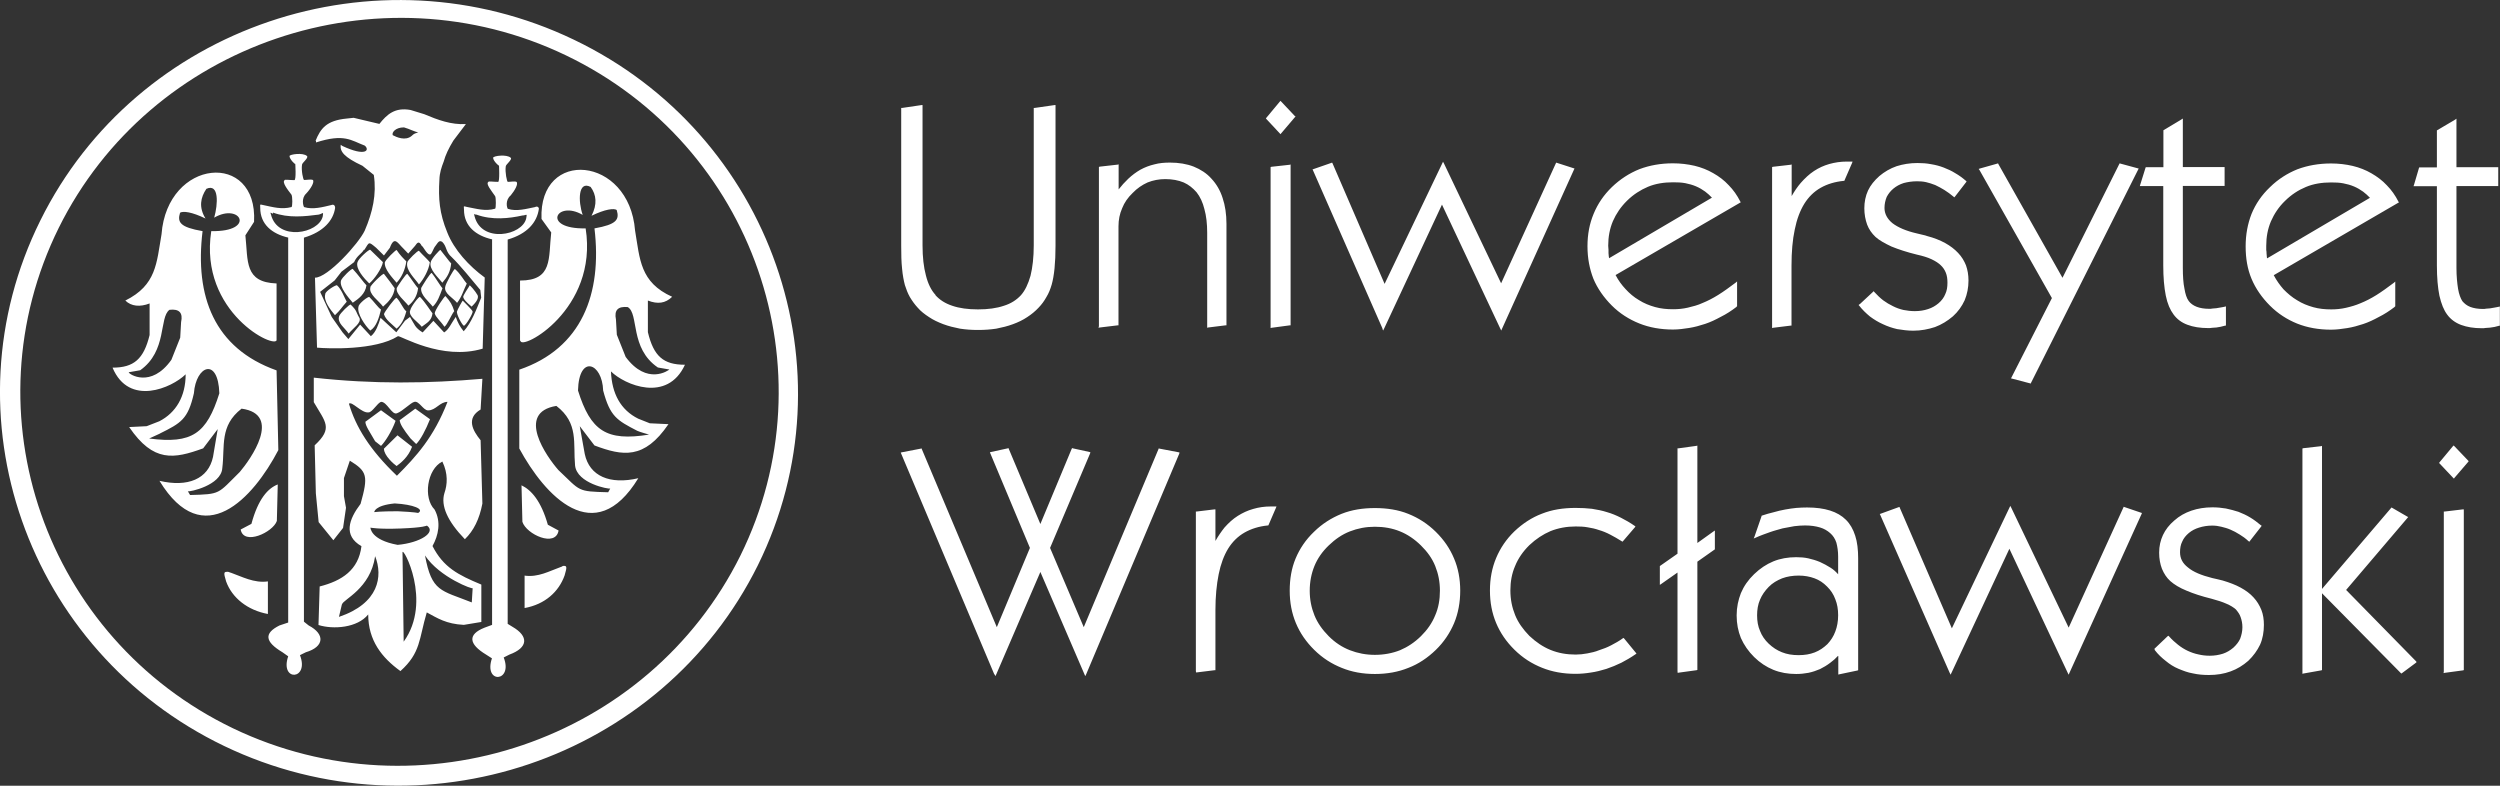 <?xml version="1.0" encoding="UTF-8"?>
<svg xmlns="http://www.w3.org/2000/svg" width="210" height="66" viewBox="0 0 210 66" fill="none">
  <rect x="0" y="0" width="210" height="66" fill="#333333" stroke="none"/>
  <g clip-path="url(#clip0_309_155)">
    <path d="M75.763 9.069L77.418 8.825H77.493V20.608C77.493 21.606 77.591 22.446 77.777 23.14C77.95 23.834 78.222 24.382 78.58 24.771V24.796C78.926 25.185 79.396 25.489 79.989 25.684C80.582 25.891 81.311 25.989 82.151 25.989C82.992 25.989 83.721 25.891 84.326 25.684C84.919 25.502 85.389 25.197 85.76 24.796C86.106 24.406 86.365 23.858 86.563 23.165C86.736 22.471 86.835 21.606 86.835 20.608V9.069H86.897L88.59 8.825H88.664V20.633C88.664 22.081 88.552 23.165 88.342 23.907C88.231 24.284 88.095 24.637 87.897 24.954C87.725 25.27 87.502 25.575 87.243 25.843C86.958 26.147 86.649 26.402 86.291 26.634C85.933 26.877 85.525 27.072 85.092 27.23C84.635 27.401 84.178 27.51 83.684 27.608C83.202 27.681 82.695 27.717 82.151 27.717C81.608 27.717 81.126 27.681 80.644 27.608C80.149 27.51 79.692 27.401 79.235 27.23C78.79 27.06 78.395 26.877 78.036 26.634C77.678 26.402 77.344 26.147 77.085 25.843C76.838 25.575 76.628 25.283 76.43 24.954C76.257 24.65 76.121 24.297 76.01 23.944C75.911 23.566 75.824 23.116 75.775 22.568C75.713 22.008 75.701 21.363 75.701 20.633V9.069H75.763ZM92.309 27.449V14.023L92.383 13.998L93.891 13.828L93.965 13.804V15.91C94.212 15.593 94.484 15.289 94.768 15.021C95.089 14.717 95.435 14.461 95.794 14.254C96.177 14.047 96.56 13.901 96.98 13.804C97.376 13.694 97.82 13.658 98.278 13.658C99.019 13.658 99.686 13.767 100.279 13.998C100.848 14.23 101.367 14.559 101.762 15.009C102.183 15.459 102.504 16.007 102.702 16.64C102.912 17.261 103.023 17.991 103.023 18.807V27.328H102.949L101.478 27.51L101.404 27.535V19.561C101.404 18.795 101.33 18.137 101.169 17.565C101.033 17.005 100.811 16.53 100.514 16.153C100.205 15.8 99.847 15.508 99.427 15.325C98.982 15.143 98.475 15.045 97.882 15.045C97.351 15.045 96.856 15.143 96.399 15.325C95.942 15.532 95.522 15.812 95.139 16.214C94.743 16.591 94.447 17.017 94.261 17.492C94.051 17.967 93.953 18.466 93.953 19.014V27.328H93.891L92.383 27.51L92.284 27.535V27.437L92.309 27.449ZM106.372 9.896L107.496 8.545L107.558 8.472L107.62 8.533L108.769 9.75L108.831 9.787L108.769 9.848L107.62 11.199L107.558 11.272L107.496 11.199L106.372 9.994L106.335 9.957L106.372 9.896ZM106.73 27.498V14.035L106.792 14.011L108.336 13.84L108.411 13.816V27.328H108.349L106.804 27.535L106.73 27.559V27.486V27.498ZM116.134 27.608L110.289 14.303L110.252 14.23L110.326 14.206L111.834 13.682L111.895 13.658L111.932 13.719L116.307 23.846L121.151 13.719L121.213 13.585L121.287 13.719L126.094 23.797L130.691 13.719L130.728 13.658L130.79 13.682L132.186 14.132L132.26 14.157L132.223 14.23L126.168 27.62L126.106 27.766L126.032 27.62L121.126 17.188L116.257 27.62L116.183 27.766L116.122 27.62L116.134 27.608ZM135.139 21.704L143.802 16.604C143.629 16.421 143.444 16.25 143.233 16.092C142.999 15.922 142.752 15.776 142.467 15.654C142.183 15.532 141.874 15.447 141.565 15.386C141.244 15.325 140.898 15.313 140.54 15.313C139.773 15.313 139.069 15.423 138.426 15.691C137.796 15.958 137.203 16.336 136.672 16.859C136.14 17.383 135.757 17.955 135.485 18.576C135.214 19.221 135.09 19.89 135.09 20.645C135.09 20.779 135.115 20.888 135.115 20.986V21.266C135.115 21.363 135.139 21.448 135.139 21.546L135.164 21.692L135.139 21.704ZM145.878 25.77C145.433 26.11 145.001 26.39 144.556 26.609C144.111 26.853 143.678 27.06 143.233 27.206C142.789 27.352 142.356 27.474 141.899 27.547C141.442 27.62 140.984 27.681 140.527 27.681C139.502 27.681 138.538 27.51 137.697 27.169C136.845 26.828 136.054 26.329 135.387 25.66C134.719 24.99 134.188 24.236 133.842 23.408C133.521 22.58 133.348 21.68 133.348 20.681C133.348 19.683 133.521 18.782 133.867 17.955C134.213 17.115 134.719 16.372 135.399 15.715C136.079 15.058 136.869 14.546 137.722 14.206C138.562 13.889 139.502 13.719 140.527 13.719C141.157 13.719 141.763 13.792 142.344 13.925C142.9 14.059 143.431 14.266 143.913 14.546C144.407 14.826 144.828 15.143 145.211 15.557C145.594 15.946 145.915 16.396 146.187 16.932L146.224 16.993L146.162 17.029L135.708 23.104C135.943 23.554 136.227 23.944 136.548 24.284C136.869 24.637 137.253 24.966 137.673 25.209C138.093 25.477 138.55 25.66 139.032 25.794C139.514 25.928 140.008 25.976 140.54 25.976C140.96 25.976 141.355 25.94 141.775 25.843C142.195 25.745 142.616 25.636 143.011 25.453C143.431 25.283 143.864 25.064 144.333 24.771C144.803 24.479 145.285 24.126 145.804 23.737L145.915 23.639V25.721L145.878 25.745V25.77ZM148.856 27.462V14.035L148.918 14.011L150.401 13.84L150.5 13.816V16.47C150.734 16.056 150.994 15.678 151.266 15.362C151.612 14.972 151.97 14.632 152.378 14.364C152.786 14.096 153.193 13.913 153.651 13.779C154.133 13.646 154.602 13.572 155.134 13.572H155.615L155.578 13.682L154.948 15.131L154.923 15.191H154.886C154.145 15.264 153.49 15.459 152.934 15.776C152.378 16.092 151.921 16.543 151.562 17.115C151.204 17.699 150.932 18.417 150.759 19.282C150.574 20.146 150.487 21.156 150.487 22.312V27.352H150.413L148.93 27.535L148.856 27.559V27.462ZM156.209 25.562L157.333 24.516L157.395 24.455L157.432 24.516C157.679 24.784 157.926 25.027 158.198 25.234C158.445 25.416 158.73 25.587 159.014 25.721C159.298 25.867 159.582 25.964 159.891 26.037C160.2 26.098 160.521 26.135 160.843 26.135C161.263 26.135 161.621 26.074 161.955 25.964C162.301 25.855 162.585 25.684 162.832 25.477C163.104 25.246 163.289 24.99 163.401 24.71C163.537 24.43 163.586 24.114 163.586 23.749C163.586 23.432 163.549 23.152 163.45 22.909C163.351 22.666 163.215 22.459 163.03 22.288C162.845 22.105 162.585 21.935 162.251 21.777C161.918 21.619 161.51 21.497 161.016 21.387C160.175 21.18 159.471 20.949 158.878 20.706C158.309 20.438 157.852 20.182 157.543 19.902C157.222 19.598 156.987 19.257 156.839 18.868C156.691 18.454 156.604 18.003 156.604 17.492C156.604 16.981 156.703 16.457 156.913 16.007C157.123 15.557 157.444 15.167 157.865 14.79C158.285 14.437 158.779 14.145 159.31 13.962C159.842 13.792 160.435 13.694 161.065 13.694C161.46 13.694 161.831 13.719 162.214 13.792C162.573 13.852 162.919 13.938 163.265 14.072C163.611 14.206 163.932 14.351 164.241 14.546C164.562 14.729 164.846 14.936 165.155 15.204L165.192 15.24L165.155 15.301L164.216 16.518L164.154 16.579L164.093 16.518C163.845 16.311 163.598 16.129 163.326 15.958C163.079 15.812 162.807 15.654 162.56 15.544C162.288 15.435 162.041 15.362 161.794 15.301C161.522 15.24 161.275 15.228 161.028 15.228C160.608 15.228 160.249 15.289 159.916 15.374C159.57 15.484 159.286 15.642 159.038 15.849C158.791 16.056 158.618 16.287 158.482 16.543C158.371 16.823 158.297 17.127 158.297 17.468C158.297 17.955 158.532 18.393 158.964 18.746C159.422 19.099 160.114 19.403 161.028 19.61C161.201 19.647 161.349 19.683 161.485 19.72C161.658 19.756 161.794 19.793 161.881 19.829C162.449 19.975 162.968 20.182 163.388 20.413C163.833 20.657 164.191 20.937 164.476 21.241C164.785 21.558 164.995 21.923 165.143 22.288C165.279 22.678 165.353 23.091 165.353 23.566C165.353 24.163 165.242 24.71 165.032 25.222C164.797 25.733 164.476 26.183 164.043 26.573C163.586 26.962 163.092 27.267 162.536 27.474C161.979 27.656 161.374 27.778 160.719 27.778C160.237 27.778 159.805 27.717 159.36 27.644C158.94 27.547 158.544 27.413 158.161 27.23C157.778 27.06 157.42 26.841 157.074 26.585C156.752 26.317 156.443 26.025 156.159 25.66L156.122 25.623L156.184 25.562H156.209ZM170.506 32.197L169.023 31.807L168.924 31.783L168.961 31.71L172.36 25.039L166.267 14.266L166.206 14.193L166.305 14.157L167.775 13.743L167.837 13.719L167.862 13.779L173.249 23.335L178.019 13.779L178.056 13.719L178.118 13.743L179.552 14.132L179.65 14.157L179.613 14.23L170.605 32.16L170.58 32.221L170.518 32.197H170.506ZM186.917 27.352C186.805 27.388 186.669 27.413 186.533 27.449C186.422 27.474 186.286 27.486 186.175 27.51C186.039 27.51 185.928 27.535 185.817 27.535C185.706 27.559 185.582 27.559 185.495 27.559C184.803 27.559 184.223 27.462 183.741 27.279C183.246 27.096 182.863 26.804 182.579 26.415C182.295 26.037 182.06 25.514 181.924 24.82C181.788 24.138 181.714 23.298 181.714 22.3V15.63H179.749L179.774 15.532L180.219 14.108L180.244 14.047H181.726V10.943L181.764 10.919L183.246 10.03L183.358 9.957V14.035H186.867V15.617H183.358V22.483C183.358 23.201 183.395 23.785 183.494 24.248C183.568 24.698 183.679 25.051 183.852 25.283C184 25.489 184.235 25.66 184.519 25.77C184.803 25.879 185.149 25.94 185.57 25.94C185.668 25.94 185.755 25.94 185.854 25.916C185.953 25.916 186.064 25.891 186.163 25.891C186.274 25.867 186.398 25.855 186.521 25.83C186.632 25.806 186.768 25.794 186.904 25.757L186.978 25.733V27.352H186.917ZM190.414 21.716L199.076 16.616C198.903 16.433 198.718 16.263 198.508 16.104C198.273 15.934 198.026 15.788 197.742 15.666C197.457 15.544 197.148 15.459 196.827 15.398C196.518 15.338 196.172 15.325 195.814 15.325C195.048 15.325 194.343 15.435 193.701 15.703C193.058 15.97 192.477 16.348 191.946 16.871C191.415 17.383 191.032 17.967 190.76 18.588C190.488 19.233 190.364 19.902 190.364 20.657V20.998C190.389 21.107 190.389 21.205 190.389 21.278C190.389 21.375 190.414 21.46 190.414 21.558C190.414 21.558 190.414 21.655 190.438 21.704L190.414 21.716ZM201.152 25.782C200.707 26.122 200.275 26.402 199.83 26.622C199.385 26.865 198.953 27.072 198.508 27.218C198.063 27.364 197.63 27.486 197.173 27.559C196.716 27.632 196.259 27.693 195.801 27.693C194.776 27.693 193.812 27.522 192.959 27.181C192.119 26.841 191.34 26.342 190.673 25.672C190.006 25.003 189.475 24.248 189.129 23.42C188.782 22.592 188.634 21.692 188.634 20.694C188.634 19.695 188.807 18.795 189.129 17.967C189.475 17.127 189.981 16.384 190.673 15.727C191.365 15.045 192.144 14.559 192.984 14.218C193.837 13.901 194.776 13.731 195.814 13.731C196.444 13.731 197.05 13.804 197.63 13.938C198.186 14.072 198.718 14.278 199.2 14.559C199.682 14.838 200.114 15.155 200.497 15.569C200.88 15.958 201.202 16.409 201.473 16.944L201.511 17.005L201.436 17.042L190.994 23.116C191.229 23.566 191.513 23.956 191.81 24.297C192.156 24.65 192.539 24.978 192.959 25.222C193.379 25.489 193.837 25.672 194.319 25.806C194.8 25.94 195.295 25.989 195.826 25.989C196.222 25.989 196.642 25.952 197.062 25.855C197.482 25.757 197.877 25.648 198.298 25.465C198.718 25.295 199.15 25.076 199.62 24.784C200.089 24.491 200.571 24.138 201.09 23.749L201.202 23.651V25.733L201.164 25.757L201.152 25.782ZM209.926 27.364C209.79 27.401 209.654 27.425 209.543 27.462C209.407 27.486 209.271 27.498 209.16 27.522C209.048 27.522 208.913 27.547 208.801 27.547C208.69 27.571 208.591 27.571 208.48 27.571C207.788 27.571 207.22 27.474 206.725 27.291C206.243 27.108 205.848 26.816 205.564 26.427C205.279 26.049 205.069 25.526 204.909 24.832C204.773 24.151 204.699 23.311 204.699 22.312V15.642H202.734L202.771 15.544L203.191 14.12L203.216 14.059H204.699V10.955L204.736 10.931L206.243 10.042L206.342 9.969V14.047H209.852V15.63H206.342V22.495C206.342 23.213 206.404 23.797 206.478 24.26C206.552 24.71 206.688 25.064 206.837 25.295C207.01 25.502 207.22 25.672 207.504 25.782C207.788 25.891 208.159 25.952 208.554 25.952C208.653 25.952 208.74 25.952 208.838 25.928C208.95 25.928 209.048 25.903 209.16 25.903L209.506 25.843C209.617 25.818 209.753 25.806 209.889 25.77L209.988 25.745V27.364H209.926Z" fill="white"></path>
    <path d="M83.523 56.651L75.701 38.112L75.664 38.015L75.763 37.991L77.344 37.686L77.406 37.662L77.431 37.723L83.733 52.683L86.513 46.025L83.189 38.088L83.152 37.991L83.251 37.966L84.647 37.662L84.709 37.638L84.734 37.698L87.391 44.016L90.023 37.698L90.06 37.638L90.122 37.662L91.518 37.966L91.592 37.991L91.568 38.088L88.206 46.025L91.036 52.683L97.314 37.723L97.338 37.662L97.4 37.686L99.007 37.991L99.081 38.015L99.056 38.112L91.234 56.651L91.16 56.797L91.098 56.651L87.391 48.045L83.684 56.651L83.609 56.797L83.548 56.651H83.523ZM100.453 56.408V42.969H100.514L102.022 42.787H102.096V45.44C102.331 45.026 102.59 44.649 102.862 44.308C103.208 43.919 103.567 43.59 103.974 43.334C104.382 43.079 104.79 42.884 105.272 42.75C105.729 42.616 106.211 42.543 106.742 42.543H107.224L107.187 42.641L106.557 44.101L106.532 44.138H106.495C105.754 44.211 105.099 44.418 104.543 44.734C103.987 45.051 103.529 45.501 103.171 46.073C102.813 46.657 102.541 47.376 102.368 48.24C102.195 49.104 102.096 50.102 102.096 51.247V56.298H102.022L100.539 56.481H100.465V56.408H100.453ZM110.017 49.615C110.017 50.37 110.153 51.04 110.412 51.685C110.672 52.33 111.08 52.902 111.611 53.438C112.143 53.973 112.736 54.363 113.391 54.618C114.046 54.874 114.75 55.008 115.491 55.008C116.233 55.008 116.962 54.874 117.604 54.618C118.235 54.351 118.828 53.961 119.359 53.438C119.891 52.914 120.298 52.33 120.558 51.685C120.83 51.064 120.953 50.37 120.953 49.615C120.953 48.861 120.817 48.191 120.558 47.546C120.298 46.901 119.891 46.341 119.359 45.818C118.828 45.294 118.235 44.892 117.604 44.637C116.95 44.369 116.245 44.247 115.491 44.247C114.738 44.247 114.046 44.381 113.391 44.637C112.736 44.892 112.155 45.294 111.611 45.818C111.067 46.341 110.672 46.913 110.412 47.546C110.153 48.179 110.017 48.885 110.017 49.615ZM108.336 49.615C108.336 48.642 108.485 47.741 108.831 46.913C109.177 46.085 109.683 45.331 110.375 44.673C111.067 43.992 111.846 43.505 112.686 43.164C113.539 42.823 114.478 42.677 115.491 42.677C116.505 42.677 117.456 42.823 118.296 43.164C119.149 43.505 119.915 43.992 120.607 44.673C121.299 45.355 121.794 46.085 122.14 46.913C122.486 47.717 122.659 48.642 122.659 49.615C122.659 50.589 122.486 51.539 122.14 52.354C121.794 53.17 121.287 53.937 120.607 54.594C119.928 55.251 119.161 55.775 118.296 56.103C117.456 56.444 116.517 56.615 115.491 56.615C114.466 56.615 113.539 56.444 112.711 56.103C111.858 55.763 111.092 55.276 110.4 54.594C109.708 53.912 109.201 53.17 108.855 52.342C108.509 51.514 108.336 50.614 108.336 49.615ZM137.364 54.971C136.981 55.239 136.598 55.458 136.202 55.665C135.782 55.872 135.362 56.043 134.929 56.189C134.485 56.323 134.077 56.432 133.632 56.493C133.187 56.566 132.754 56.602 132.334 56.602C131.309 56.602 130.37 56.432 129.529 56.091C128.677 55.75 127.91 55.264 127.218 54.582C126.526 53.9 126.02 53.158 125.674 52.33C125.328 51.502 125.155 50.601 125.155 49.603C125.155 48.605 125.328 47.704 125.674 46.877C126.02 46.049 126.526 45.294 127.206 44.637C127.898 43.98 128.677 43.468 129.517 43.152C130.37 42.811 131.309 42.665 132.347 42.665C132.829 42.665 133.286 42.689 133.718 42.738C134.163 42.811 134.571 42.884 134.979 43.018C135.374 43.127 135.782 43.298 136.165 43.493C136.548 43.687 136.931 43.907 137.314 44.174L137.376 44.211L137.339 44.284L136.326 45.465L136.289 45.501L136.227 45.465C135.906 45.258 135.572 45.075 135.275 44.917C134.954 44.746 134.62 44.612 134.324 44.527C134.015 44.418 133.694 44.345 133.372 44.296C133.051 44.235 132.705 44.223 132.359 44.223C131.593 44.223 130.889 44.357 130.246 44.612C129.616 44.88 129.023 45.27 128.467 45.793C127.935 46.317 127.527 46.901 127.268 47.546C126.996 48.167 126.872 48.861 126.872 49.591C126.872 50.346 127.008 51.015 127.268 51.66C127.527 52.306 127.935 52.865 128.467 53.413C129.023 53.937 129.616 54.338 130.246 54.594C130.901 54.862 131.605 54.984 132.359 54.984C132.668 54.984 133.014 54.947 133.335 54.886C133.657 54.825 134.003 54.752 134.324 54.618C134.67 54.509 135.016 54.375 135.337 54.205C135.658 54.034 136.004 53.852 136.313 53.62L136.375 53.584L136.437 53.645L137.426 54.85L137.463 54.91L137.401 54.947L137.364 54.971ZM140.91 56.42V48.094L139.539 49.056L139.427 49.129V47.546L139.465 47.522L140.91 46.511V37.662H140.972L142.48 37.455L142.579 37.431V45.611L143.938 44.637L144.049 44.564V46.146L144.012 46.171L142.579 47.181V56.274L142.504 56.298L140.997 56.505L140.923 56.529V56.432L140.91 56.42ZM147.596 51.685C147.596 52.172 147.67 52.61 147.843 52.999C147.991 53.389 148.238 53.754 148.572 54.071C148.905 54.387 149.276 54.631 149.684 54.789C150.104 54.959 150.561 55.032 151.08 55.032C151.599 55.032 152.032 54.959 152.44 54.801C152.847 54.643 153.181 54.411 153.502 54.107C153.787 53.803 154.021 53.45 154.17 53.036C154.318 52.646 154.404 52.196 154.404 51.685C154.404 51.173 154.33 50.748 154.17 50.346C154.021 49.932 153.787 49.579 153.478 49.275C153.169 48.958 152.823 48.727 152.427 48.581C152.032 48.435 151.587 48.349 151.093 48.349C150.598 48.349 150.117 48.422 149.696 48.581C149.276 48.751 148.893 48.97 148.572 49.299C148.251 49.628 148.003 49.981 147.843 50.37C147.67 50.76 147.596 51.21 147.596 51.685ZM154.392 55.093C154.207 55.3 153.972 55.507 153.737 55.677C153.465 55.884 153.181 56.055 152.885 56.201C152.576 56.335 152.254 56.444 151.908 56.517C151.587 56.578 151.241 56.615 150.883 56.615C150.191 56.615 149.548 56.505 148.955 56.262C148.362 56.018 147.83 55.665 147.348 55.191C146.867 54.716 146.496 54.18 146.236 53.596C146.002 53.012 145.878 52.391 145.878 51.697C145.878 51.003 146.014 50.395 146.236 49.822C146.483 49.238 146.842 48.715 147.348 48.228C147.855 47.741 148.374 47.4 148.955 47.157C149.548 46.913 150.191 46.804 150.883 46.804C151.229 46.804 151.575 46.828 151.896 46.901C152.217 46.974 152.551 47.071 152.872 47.205C153.181 47.339 153.478 47.51 153.774 47.692C154.009 47.838 154.219 48.033 154.404 48.24V46.755C154.404 46.304 154.343 45.915 154.256 45.586C154.145 45.245 153.972 44.99 153.737 44.783C153.502 44.576 153.218 44.406 152.885 44.308C152.526 44.199 152.106 44.138 151.624 44.138C151.34 44.138 151.031 44.162 150.722 44.199C150.413 44.26 150.092 44.308 149.746 44.381C149.424 44.479 149.054 44.564 148.683 44.698C148.312 44.832 147.88 44.978 147.46 45.172L147.311 45.233L147.373 45.087L147.966 43.371V43.334L148.003 43.31C148.325 43.2 148.671 43.103 148.98 43.03C149.301 42.933 149.635 42.86 149.956 42.799C150.265 42.738 150.586 42.701 150.895 42.665C151.204 42.641 151.501 42.628 151.797 42.628C153.28 42.628 154.367 42.969 155.059 43.663C155.405 44.004 155.665 44.454 155.838 45.002C156.011 45.525 156.085 46.171 156.085 46.901V56.298L156.023 56.323L154.516 56.639L154.417 56.663V55.117L154.392 55.093ZM163.784 56.542L157.939 43.249L157.902 43.176L157.976 43.152L159.483 42.604L159.557 42.58L159.582 42.653L163.957 52.78L168.801 42.628L168.863 42.494L168.937 42.628L173.768 52.719L178.365 42.628L178.39 42.568L178.452 42.592L179.848 43.067L179.922 43.091L179.898 43.164L173.83 56.529L173.768 56.676L173.694 56.529L168.788 46.097L163.92 56.529L163.845 56.676L163.784 56.529V56.542ZM180.96 54.509L182.085 53.438L182.147 53.401L182.208 53.462C182.443 53.73 182.69 53.949 182.95 54.156C183.209 54.363 183.481 54.533 183.765 54.667C184.05 54.801 184.359 54.91 184.668 54.971C184.976 55.044 185.273 55.081 185.619 55.081C186.014 55.081 186.385 55.02 186.731 54.91C187.052 54.801 187.337 54.631 187.609 54.399C187.856 54.168 188.053 53.925 188.177 53.645C188.288 53.34 188.362 53.024 188.362 52.683C188.362 52.366 188.301 52.087 188.214 51.843C188.14 51.6 187.979 51.393 187.819 51.198C187.633 51.028 187.361 50.857 187.015 50.711C186.694 50.565 186.274 50.431 185.78 50.297C184.939 50.09 184.235 49.859 183.667 49.615C183.073 49.372 182.641 49.104 182.307 48.812C181.998 48.532 181.776 48.191 181.603 47.777C181.455 47.388 181.368 46.938 181.368 46.426C181.368 45.878 181.479 45.392 181.689 44.941C181.899 44.491 182.221 44.077 182.641 43.724C183.061 43.346 183.543 43.079 184.074 42.896C184.606 42.714 185.199 42.616 185.854 42.616C186.237 42.616 186.62 42.653 186.978 42.714C187.337 42.787 187.683 42.884 188.029 42.993C188.375 43.127 188.696 43.273 189.017 43.468C189.326 43.651 189.623 43.882 189.919 44.126L189.981 44.162L189.944 44.223L188.993 45.44L188.956 45.501L188.881 45.465C188.634 45.233 188.387 45.051 188.14 44.905C187.868 44.734 187.621 44.6 187.361 44.491C187.114 44.381 186.842 44.308 186.595 44.247C186.348 44.186 186.101 44.15 185.829 44.15C185.434 44.15 185.051 44.211 184.717 44.32C184.396 44.418 184.111 44.564 183.864 44.771C183.617 44.978 183.419 45.221 183.308 45.489C183.172 45.757 183.123 46.049 183.123 46.39C183.123 46.901 183.333 47.315 183.79 47.668C184.235 48.045 184.915 48.325 185.829 48.556C186.014 48.593 186.175 48.629 186.311 48.666C186.459 48.703 186.595 48.739 186.706 48.763C187.275 48.934 187.769 49.116 188.214 49.36C188.659 49.603 189.017 49.871 189.302 50.188C189.586 50.492 189.796 50.845 189.956 51.234C190.105 51.612 190.167 52.038 190.167 52.488C190.167 53.085 190.068 53.657 189.845 54.156C189.61 54.643 189.289 55.093 188.857 55.507C188.412 55.897 187.918 56.201 187.374 56.396C186.818 56.602 186.212 56.7 185.545 56.7C185.088 56.7 184.63 56.663 184.21 56.566C183.765 56.493 183.37 56.335 182.987 56.176C182.604 56.018 182.245 55.787 181.924 55.519C181.578 55.251 181.269 54.959 181.01 54.618L180.973 54.557L181.01 54.521L180.96 54.509ZM195.06 49.457L200.856 42.665L200.893 42.628L200.954 42.665L202.215 43.395L202.289 43.432L202.227 43.505L197.074 49.555L202.956 55.556L202.993 55.617L202.932 55.677L201.77 56.542L201.733 56.578L201.671 56.542L195.048 49.834V56.286L194.986 56.31L193.478 56.578L193.404 56.602V37.674L193.466 37.65L194.974 37.479L195.048 37.455V49.469L195.06 49.457ZM204.921 38.831L206.046 37.479L206.107 37.419L206.169 37.479L207.331 38.697L207.368 38.733L207.331 38.794L206.169 40.145L206.132 40.206L206.07 40.145L204.921 38.928L204.884 38.891L204.921 38.831ZM205.28 56.432V42.969H205.354L206.886 42.787H206.96V56.286L206.898 56.31L205.366 56.517L205.267 56.542V56.444L205.28 56.432Z" fill="white"></path>
    <path fill-rule="evenodd" clip-rule="evenodd" d="M26.506 11.832C26.927 10.797 27.421 10.116 29.139 9.957L29.707 9.896L30.683 10.128L31.869 10.408C32.5 9.616 33.167 8.996 34.489 9.239L35.638 9.592C36.788 10.079 37.912 10.493 39.136 10.42L38.085 11.807C37.69 12.453 37.418 13.025 37.27 13.573C37.084 14.047 36.924 14.534 36.911 15.082C36.812 16.677 36.911 17.918 37.566 19.513C38.135 20.974 39.395 22.349 40.717 23.311L40.544 29.287C37.109 30.322 33.599 28.155 33.426 28.241C31.536 29.446 27.532 29.287 26.63 29.202L26.457 23.323C27.507 23.347 30.127 20.462 30.634 19.379C31.301 17.833 31.647 16.311 31.4 14.692L30.448 13.926C28.879 13.195 28.545 12.72 28.619 12.161L28.755 12.258C30.72 13.183 31.079 12.611 30.646 12.234C29.485 11.795 28.928 11.199 26.544 11.966V11.832H26.506ZM30.609 20.986C31.029 20.328 30.93 20.255 31.598 20.815L32.252 21.46L32.747 20.815C33.142 19.768 33.402 20.426 33.896 20.888L34.291 21.302L34.86 20.657C35.033 20.414 35.181 20.17 35.428 20.657C35.527 20.657 35.849 21.375 36.096 21.375C36.244 21.448 36.417 20.815 36.578 20.657C36.825 20.316 36.899 20.17 37.146 20.316C37.566 20.73 37.393 21.12 37.962 21.619C38.629 22.264 39.679 23.554 40.347 24.358L40.421 25.003C40.025 25.977 39.605 27.108 38.95 27.827C38.629 27.437 38.456 27.108 38.283 26.622C37.888 27.182 37.715 27.669 37.307 27.924L36.405 26.95L35.502 27.924C34.835 27.51 34.835 27.267 34.44 26.622L34.02 26.938L33.291 27.912L31.968 26.695C31.795 27.255 31.573 27.912 31.153 28.241L30.251 27.267L29.262 28.484L28.78 27.924L27.866 26.622L26.89 24.516L28.113 23.554L28.681 22.824L29.744 22.02C29.991 21.46 30.399 21.302 30.56 20.986H30.609ZM30.041 22.02C30.041 21.789 31.029 20.888 31.103 20.986C31.499 21.375 32.005 21.874 32.166 22.02C32.067 22.58 31.425 23.481 31.017 23.81C30.597 23.396 29.855 22.593 30.028 22.02H30.041ZM28.644 23.566C28.718 23.323 29.546 22.519 29.633 22.593C30.028 23.006 30.609 23.81 30.782 23.968C30.683 24.698 30.115 25.1 29.633 25.429C29.287 25.015 28.484 24.126 28.644 23.566ZM27.322 24.698C27.322 24.455 28.236 23.895 28.311 23.968C28.706 24.309 28.965 25.1 29.126 25.343C28.632 25.903 28.632 26.001 28.137 26.476C27.742 26.001 27.161 25.27 27.322 24.71V24.698ZM28.484 26.561C28.558 26.317 29.386 25.514 29.46 25.587C30.028 26.147 29.855 26.147 30.201 26.719C30.349 27.133 29.707 27.522 29.287 28.021C28.965 27.535 28.311 27.133 28.484 26.573V26.561ZM39.692 26.147C39.791 26.244 39.123 27.364 38.962 27.364C38.789 27.267 38.295 26.317 38.394 26.147C38.394 26.074 38.876 25.185 38.876 25.258C38.876 25.258 39.692 26.062 39.692 26.147ZM39.617 25.757C39.865 25.514 40.272 25.1 40.112 24.784C39.939 24.467 39.444 23.895 39.444 23.98C39.37 24.151 39.21 24.321 38.962 24.784C38.962 24.881 38.641 24.954 39.617 25.757ZM38.147 26.147C37.9 26.463 37.578 27.279 37.331 27.449C37.01 26.962 36.59 26.646 36.516 26.317C36.516 26.074 37.331 24.869 37.418 24.869C37.838 25.343 37.986 25.587 38.159 26.147H38.147ZM30.115 25.757C30.115 25.514 30.93 24.869 31.029 24.954C31.425 25.343 31.758 25.843 32.005 26.001C31.832 26.719 31.61 27.449 31.103 27.766C30.683 27.376 29.954 26.317 30.115 25.757ZM31.103 24.138C31.103 23.968 32.166 22.933 32.252 23.006C32.574 23.396 32.982 23.968 33.155 24.211C33.081 24.869 32.66 25.343 32.178 25.757C31.832 25.27 30.943 24.71 31.116 24.138H31.103ZM33.315 24.211C33.389 24.065 34.131 22.933 34.217 23.006C34.539 23.396 34.946 24.053 35.119 24.211C35.045 24.869 34.724 25.343 34.304 25.672C33.983 25.258 33.241 24.698 33.328 24.211H33.315ZM32.252 26.39C32.252 26.244 33.229 24.942 33.315 25.015C33.636 25.331 33.884 25.989 34.131 26.147C33.958 26.804 33.711 27.279 33.315 27.608C32.895 27.194 32.401 26.877 32.252 26.39ZM34.465 26.074C34.465 25.83 35.194 24.869 35.28 24.942C35.675 25.331 36.182 26.147 36.33 26.317C36.256 26.962 35.849 27.121 35.428 27.449C35.107 27.035 34.279 26.561 34.452 26.074H34.465ZM35.367 24.211C35.441 24.065 36.182 22.836 36.269 22.933C36.59 23.323 37.01 24.065 37.171 24.211C36.924 24.869 36.775 25.343 36.355 25.757C36.034 25.343 35.305 24.784 35.379 24.211H35.367ZM37.406 24.065C37.406 23.895 38.147 22.519 38.221 22.605C38.641 22.945 39.037 23.651 39.21 23.822C38.962 24.309 38.789 24.954 38.394 25.441C38.073 25.027 37.245 24.637 37.406 24.065ZM32.327 22.032C32.401 21.801 33.229 20.998 33.315 20.998C33.562 21.387 33.97 21.801 34.131 21.959C34.032 22.69 33.711 23.335 33.315 23.749C32.969 23.335 32.252 22.605 32.327 22.032ZM36.182 22.032C36.182 21.801 36.998 20.901 36.998 20.998C37.319 21.387 37.727 21.959 37.9 22.13C37.826 22.848 37.578 23.262 37.158 23.749C36.837 23.335 36.009 22.605 36.182 22.032ZM34.217 22.032C34.217 21.887 35.119 20.998 35.194 21.071C35.54 21.46 35.935 21.801 36.108 22.032C36.009 22.69 35.614 23.408 35.194 23.895C34.872 23.408 34.044 22.69 34.217 22.032ZM33.933 10.7C34.415 10.834 34.835 11.077 35.132 11.114C34.86 11.211 34.786 11.211 34.576 11.418C34.057 11.856 33.315 11.528 32.994 11.357C32.883 11.15 33.204 10.7 33.933 10.7ZM32.252 37.699C32.252 38.259 33.068 38.977 33.315 39.147C33.636 38.904 34.291 38.417 34.613 37.528L33.389 36.567L32.24 37.699H32.252ZM33.575 35.276C33.575 35.593 33.896 36.08 34.477 36.822L34.959 37.297C35.305 36.98 35.774 36.092 36.12 35.215L34.885 34.327L33.587 35.288L33.575 35.276ZM30.695 35.447C30.695 35.763 31.041 36.25 31.511 37.066L32.005 37.455C32.327 37.139 32.907 36.25 33.229 35.349L32.005 34.461L30.683 35.435L30.695 35.447ZM31.437 43.018C31.437 43.018 31.931 42.945 33.402 42.945C34.946 43.018 35.119 43.091 35.119 43.091C35.688 42.775 34.724 42.373 33.155 42.288C31.437 42.458 31.437 43.018 31.437 43.018ZM31.116 44.321C31.116 44.321 31.771 44.467 33.649 44.394C35.614 44.321 35.861 44.15 35.861 44.15C36.676 44.71 35.292 45.599 33.402 45.769C31.116 45.355 31.116 44.321 31.116 44.321ZM37.591 33.755C36.442 36.725 34.959 38.344 33.34 39.963C31.054 37.784 29.88 35.849 29.311 33.913C29.559 33.67 30.374 34.716 30.955 34.643C31.276 34.643 31.697 33.84 32.018 33.755C32.512 33.755 32.92 34.887 33.34 34.716C33.822 34.546 34.489 33.828 34.81 33.755C35.206 33.657 35.552 34.473 35.96 34.473C36.615 34.473 36.936 33.755 37.603 33.755H37.591ZM39.704 49.397C39.803 49.567 36.924 48.508 35.7 46.658C36.269 49.725 37.022 49.567 39.63 50.602L39.704 49.397ZM33.81 46.402L33.908 53.901C36.355 50.517 33.81 45.83 33.81 46.402ZM28.731 50.76C28.83 50.346 31.116 49.458 31.511 46.719C32.178 48.411 31.832 50.687 28.471 51.819L28.718 50.772L28.731 50.76ZM26.358 31.722C31.363 32.282 36.009 32.209 40.52 31.819L40.371 34.4C39.136 35.13 39.704 36.165 40.371 36.98L40.52 42.3C40.272 43.602 39.791 44.576 39.049 45.294C37.578 43.773 37.01 42.47 37.331 41.423C37.578 40.705 37.653 39.805 37.158 38.77C35.861 39.415 35.54 41.837 36.503 42.799C37.072 43.846 36.825 44.978 36.33 45.867C37.245 47.656 38.468 48.289 40.433 49.105V52.245L38.962 52.489C37.48 52.415 36.751 51.928 35.849 51.442C35.181 53.694 35.354 54.826 33.636 56.371C32.067 55.239 30.93 53.791 30.93 51.612C30.028 52.744 27.989 52.89 26.753 52.501L26.852 49.263C28.718 48.788 30.115 47.887 30.362 45.879C28.817 44.99 29.299 43.627 30.288 42.324C30.943 39.987 30.856 39.598 29.386 38.697L28.891 40.158V41.679L29.064 42.653L28.817 44.345L28.002 45.38L26.766 43.858L26.531 41.436L26.432 37.407C28.002 35.946 27.334 35.471 26.358 33.779V31.746V31.722ZM43.807 40.766C44.622 41.156 45.45 42.069 46.019 44.077L46.921 44.564C46.673 46.013 44.214 44.881 43.881 43.834L43.807 40.766ZM23.331 40.693C22.515 41.01 21.687 41.898 21.119 44.004L20.216 44.479C20.464 45.854 22.923 44.722 23.256 43.761L23.331 40.693ZM44.054 48.35C45.203 48.52 46.167 47.96 47.094 47.632C47.168 47.632 47.242 47.534 47.328 47.534C47.576 47.534 47.674 47.534 47.427 48.338C46.933 49.713 45.784 50.76 44.066 51.076V48.338L44.054 48.35ZM22.503 48.837C21.353 49.007 20.291 48.423 19.389 48.106C19.314 48.106 19.24 48.033 19.141 48.033C18.82 48.033 18.746 48.033 18.993 48.837C19.487 50.212 20.785 51.259 22.503 51.575V48.837ZM40.025 18.028C41.347 18.515 42.806 18.344 43.881 18.101C44.202 18.101 44.301 17.857 44.202 18.344C43.881 19.793 40.445 20.45 39.865 18.174C39.791 17.857 39.791 18.028 40.013 18.028H40.025ZM41.347 20.109C39.951 19.793 38.975 18.977 38.975 17.614C38.975 17.297 38.876 17.297 39.222 17.383C40.025 17.529 40.767 17.772 41.595 17.529C41.669 17.456 41.669 16.64 41.595 16.482C41.273 16.007 40.779 15.447 41.026 15.277C41.026 15.204 41.422 15.277 41.842 15.277C41.99 15.277 41.916 13.828 41.916 13.901C41.916 13.974 41.422 13.512 41.422 13.256C41.422 13.086 42.583 12.94 42.904 13.256C43.053 13.402 42.484 13.816 42.484 13.974C42.41 14.461 42.583 15.277 42.657 15.277C42.904 15.277 43.226 15.204 43.386 15.277C43.559 15.447 43.238 16.007 42.904 16.409C42.41 16.823 42.583 17.456 42.657 17.541C43.386 17.784 44.202 17.541 44.944 17.395C45.117 17.297 45.265 17.395 45.265 17.541C45.117 18.673 44.288 19.647 42.645 20.121V52.403L43.041 52.647C44.437 53.45 44.363 54.412 42.793 54.984L42.311 55.227C43.127 57.309 40.594 57.479 41.323 55.3L40.828 54.984C39.358 54.095 39.284 53.292 40.68 52.732L41.335 52.489V20.134L41.347 20.109ZM22.935 17.857C24.233 18.344 25.629 18.174 26.766 18.028C27.112 17.955 27.186 17.711 27.112 18.174C26.766 19.634 23.331 20.28 22.762 18.028C22.688 17.784 22.688 17.857 22.935 17.955V17.857ZM24.233 19.963C22.836 19.647 21.86 18.831 21.86 17.468C21.86 17.151 21.786 17.151 22.107 17.224C22.923 17.395 23.652 17.614 24.48 17.395C24.579 17.395 24.579 16.494 24.48 16.348C24.159 15.934 23.664 15.301 23.911 15.131C23.911 15.058 24.331 15.131 24.727 15.131C24.9 15.131 24.801 13.682 24.801 13.755C24.801 13.852 24.319 13.366 24.319 13.11C24.319 12.964 25.468 12.793 25.79 13.11C25.938 13.28 25.369 13.67 25.369 13.84C25.295 14.327 25.468 15.118 25.543 15.118C25.79 15.118 26.111 15.045 26.284 15.118C26.432 15.289 26.111 15.849 25.715 16.263C25.295 16.652 25.468 17.297 25.543 17.395C26.284 17.626 27.112 17.395 27.829 17.224C28.002 17.151 28.15 17.224 28.15 17.468C28.002 18.515 27.174 19.476 25.53 19.963V52.221L25.926 52.537C27.322 53.267 27.248 54.327 25.691 54.789L25.197 55.032C26.012 57.138 23.479 57.285 24.208 55.13L23.726 54.789C22.243 53.901 22.157 53.194 23.479 52.537L24.208 52.294V19.963H24.233ZM15.793 41.265C15.892 41.338 18.573 40.778 18.672 39.33C18.907 37.467 18.425 35.775 20.291 34.327C23.751 34.802 21.032 38.599 20.142 39.646C18.252 41.509 18.573 41.509 15.966 41.582C15.966 41.582 15.719 41.168 15.793 41.265ZM13.42 36.421C15.212 35.532 15.793 35.215 16.287 33.037C16.46 30.699 18.326 29.969 18.425 33.037C17.362 36.421 16.139 37.309 12.53 36.834C12.53 36.834 13.259 36.494 13.432 36.421H13.42ZM10.8 31.272L11.777 31.101C14.063 29.482 13.346 26.67 14.236 26.025C15.051 25.928 15.385 26.269 15.212 27.06L15.138 28.362L14.396 30.225C12.679 32.647 10.813 31.43 10.813 31.272H10.8ZM23.244 28.533C23.244 29.421 16.695 26.281 17.745 19.415C21.526 19.488 20.204 16.993 17.992 18.283C18.314 17.151 18.412 15.374 17.337 15.861C16.843 16.591 16.682 17.407 17.263 18.356C16.114 17.797 15.373 17.711 15.125 17.869C14.878 18.673 15.125 19.087 17.016 19.415C16.349 24.905 17.992 29.251 23.232 31.113L23.38 37.808C21.267 41.85 17.078 46.439 13.395 40.389C15.768 40.949 17.498 40.243 17.893 38.38L18.289 36.043L17.065 37.662C14.606 38.551 12.889 38.867 10.85 35.873L12.32 35.8L13.383 35.386C14.779 34.668 15.595 33.304 15.595 31.442C14.446 32.574 10.837 34.181 9.453 30.882C11.245 30.882 12.073 30.164 12.567 28.143V25.49C11.752 25.806 11.023 25.733 10.528 25.246C13.148 23.944 13.148 22.093 13.568 19.683C14.05 13.305 21.662 12.647 21.341 18.636L20.612 19.768C20.847 21.947 20.513 23.712 23.232 23.81V28.569L23.244 28.533ZM51.246 41.034C51.172 41.107 48.465 40.62 48.305 39.099C48.132 37.236 48.626 35.544 46.735 34.096C43.3 34.656 45.92 38.368 46.908 39.488C48.799 41.278 48.453 41.278 51.085 41.35C51.085 41.35 51.332 40.937 51.233 41.034H51.246ZM53.532 36.189C51.814 35.301 51.246 34.984 50.665 32.805C50.591 30.468 48.626 29.738 48.552 32.805C49.614 36.189 50.924 37.09 54.52 36.506C54.52 36.506 53.705 36.275 53.532 36.189ZM56.238 31.04L55.262 30.87C52.877 29.251 53.692 26.354 52.729 25.794C51.913 25.721 51.579 26.037 51.74 26.841L51.814 28.119L52.556 29.981C54.347 32.404 56.164 31.113 56.238 31.028V31.04ZM43.72 28.618C43.72 29.506 50.27 26.037 49.194 19.184C45.438 19.257 46.735 16.762 48.947 18.052C48.552 16.92 48.552 15.143 49.614 15.703C50.096 16.36 50.183 17.163 49.689 18.125C50.838 17.565 51.579 17.48 51.802 17.638C52.049 18.442 51.802 18.855 49.936 19.184C50.591 24.674 48.873 29.263 43.621 31.052V37.674C45.759 41.618 49.936 46.207 53.618 40.17C51.233 40.73 49.516 39.999 49.12 38.137L48.7 35.8L49.936 37.419C52.308 38.307 54.113 38.624 56.151 35.629L54.582 35.556L53.606 35.167C52.135 34.436 51.394 33.061 51.32 31.198C52.469 32.331 56.053 33.864 57.536 30.639C55.719 30.639 54.904 29.92 54.422 27.9V25.246C55.237 25.563 55.892 25.49 56.461 24.93C53.754 23.712 53.754 21.777 53.346 19.367C52.852 13.073 45.24 12.428 45.487 18.393L46.303 19.525C46.056 21.704 46.451 23.566 43.683 23.566V28.642L43.72 28.618Z" fill="white"></path>
    <path fill-rule="evenodd" clip-rule="evenodd" d="M48.206 3.335C64.814 11.284 71.734 31.125 63.665 47.473C55.571 63.809 35.441 70.638 18.833 62.665C2.224 54.679 -4.72 34.862 3.386 18.527C11.468 2.191 31.598 -4.638 48.206 3.335ZM47.539 4.65C63.319 12.221 69.881 31.101 62.194 46.67C54.483 62.214 35.342 68.739 19.574 61.179C3.794 53.584 -2.768 34.728 4.931 19.147C12.629 3.615 31.783 -2.909 47.539 4.65Z" fill="white"></path>
  </g>
  <defs>
    <clipPath id="clip0_309_155">
      <rect width="210" height="66" fill="white"></rect>
    </clipPath>
  </defs>
</svg>
